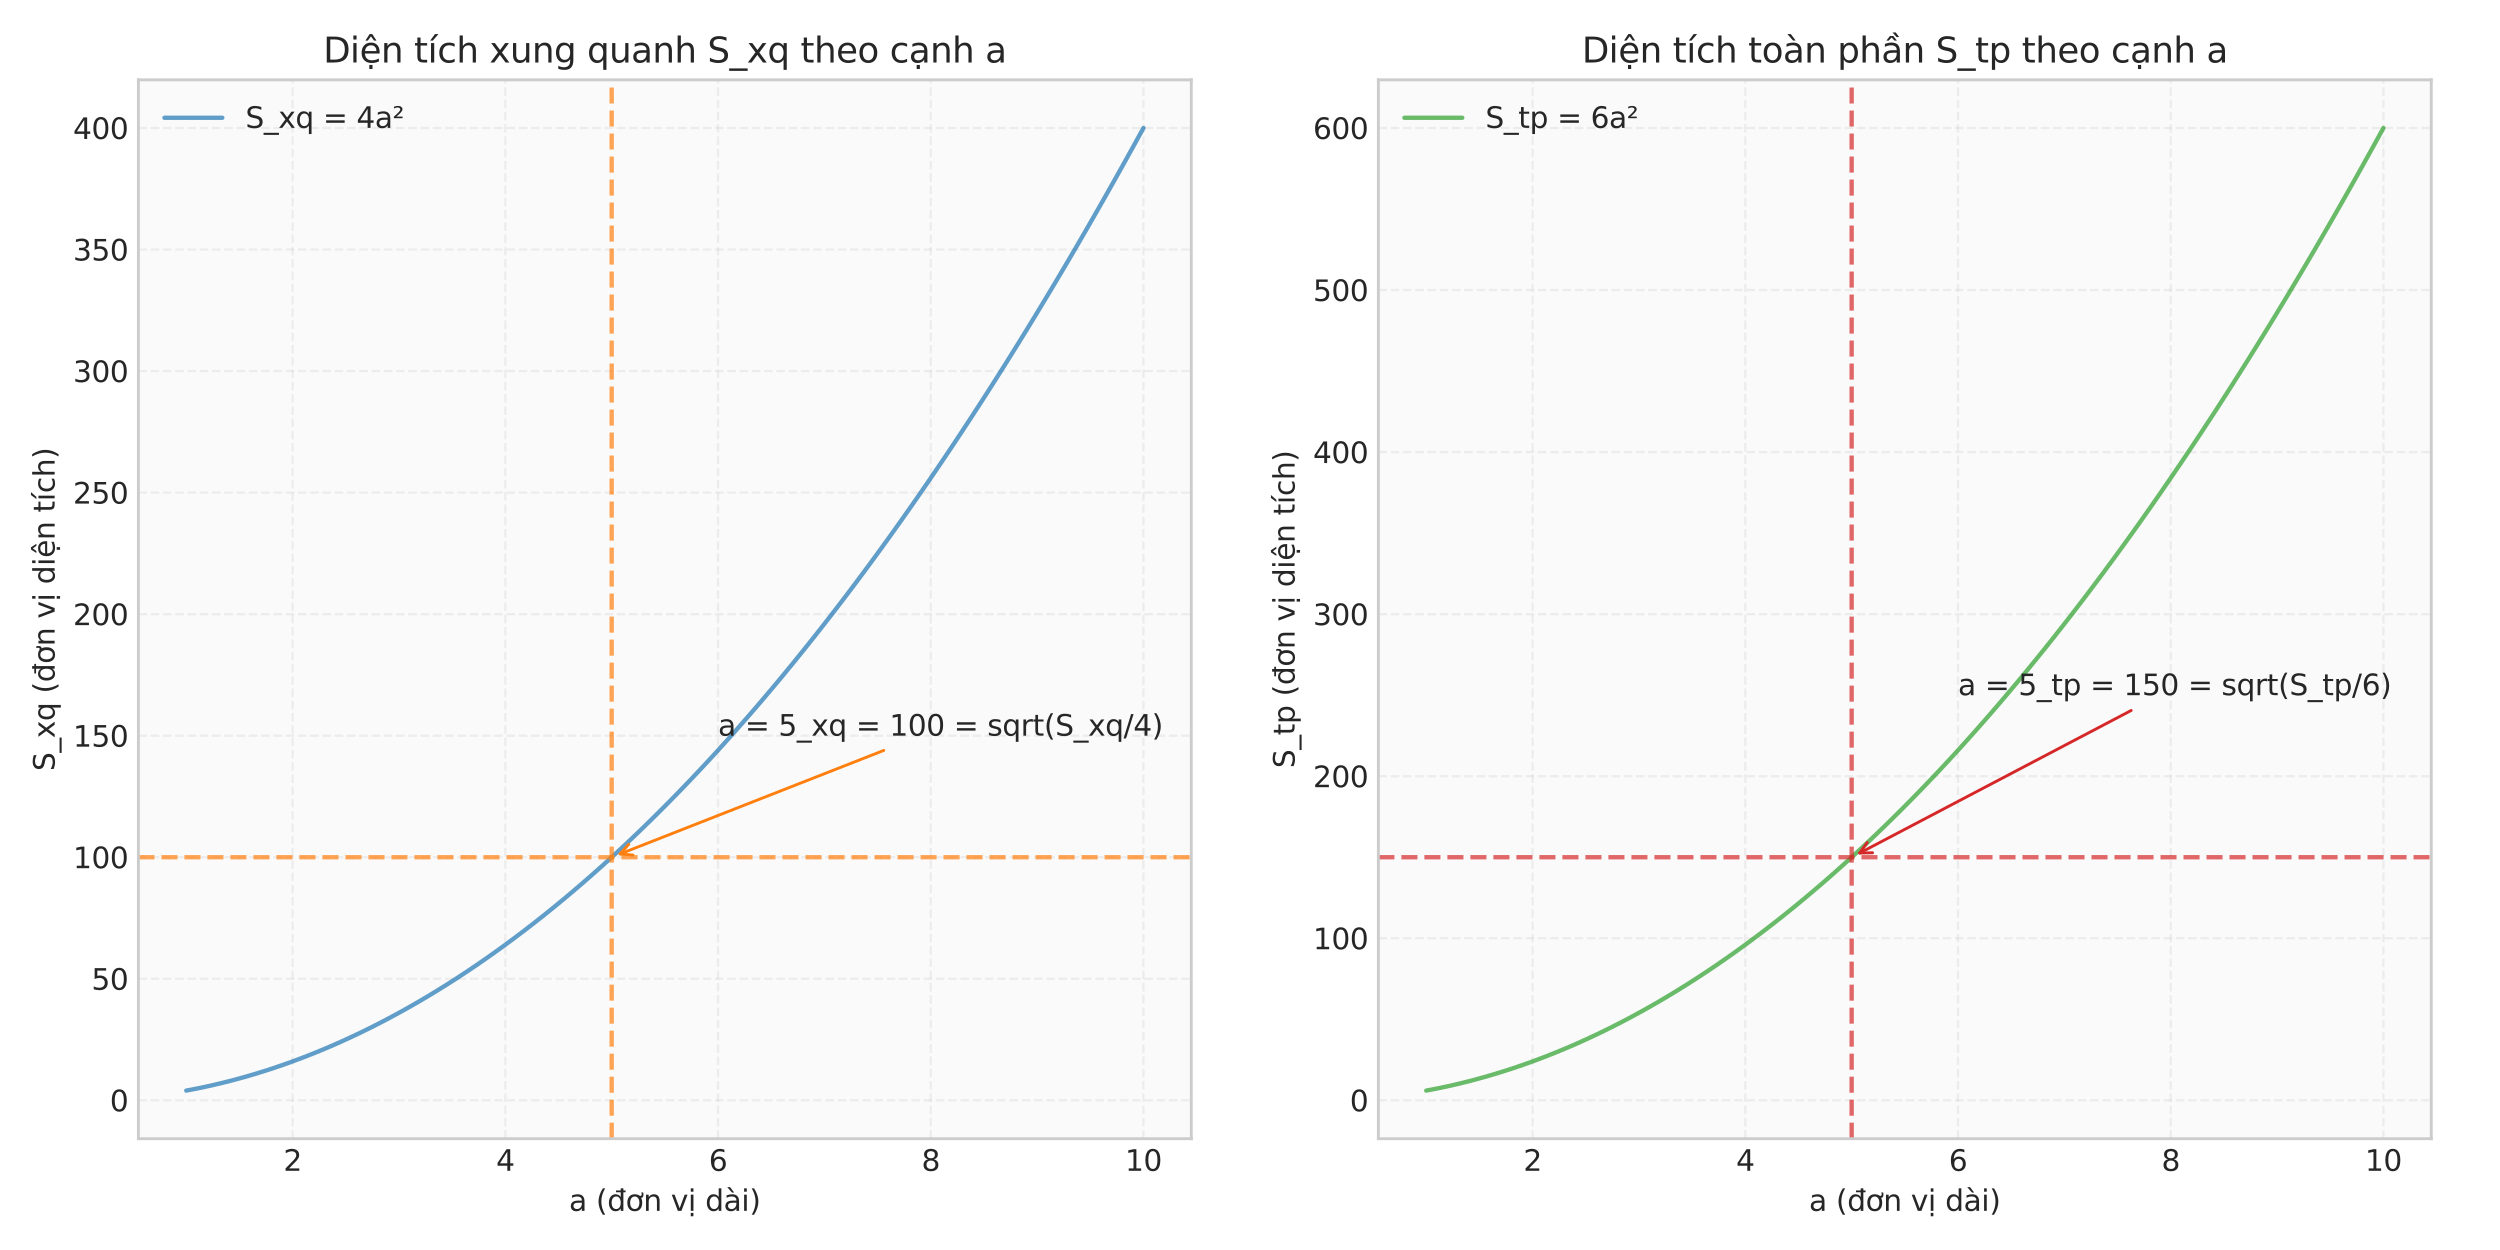 <?xml version="1.0" encoding="utf-8" standalone="no"?>
<!DOCTYPE svg PUBLIC "-//W3C//DTD SVG 1.1//EN"
  "http://www.w3.org/Graphics/SVG/1.1/DTD/svg11.dtd">
<svg xmlns:xlink="http://www.w3.org/1999/xlink" width="864pt" height="432pt" viewBox="0 0 864 432" xmlns="http://www.w3.org/2000/svg" version="1.1">
 <defs>
  <style type="text/css">*{stroke-linejoin: round; stroke-linecap: butt}</style>
 </defs>
 <g id="figure_1">
  <g id="patch_1">
   <path d="M 0 432 
L 864 432 
L 864 0 
L 0 0 
z
" style="fill: #ffffff"/>
  </g>
  <g id="axes_1">
   <g id="patch_2">
    <path d="M 47.831 393.54 
L 411.715 393.54 
L 411.715 27.6 
L 47.831 27.6 
z
" style="fill: #fafafa"/>
   </g>
   <g id="matplotlib.axis_1">
    <g id="xtick_1">
     <g id="line2d_1">
      <path d="M 101.127 393.54 
L 101.127 27.6 
" clip-path="url(#p8aea3d6558)" style="fill: none; stroke-dasharray: 2.96,1.28; stroke-dashoffset: 0; stroke: #cccccc; stroke-opacity: 0.3; stroke-width: 0.8"/>
     </g>
     <g id="line2d_2"/>
     <g id="text_1">
      <!-- 2 -->
      <g style="fill: #262626" transform="translate(97.946 404.638) scale(0.1 -0.1)">
       <defs>
        <path id="DejaVuSans-32" d="M 1228 531 
L 3431 531 
L 3431 0 
L 469 0 
L 469 531 
Q 828 903 1448 1529 
Q 2069 2156 2228 2338 
Q 2531 2678 2651 2914 
Q 2772 3150 2772 3378 
Q 2772 3750 2511 3984 
Q 2250 4219 1831 4219 
Q 1534 4219 1204 4116 
Q 875 4013 500 3803 
L 500 4441 
Q 881 4594 1212 4672 
Q 1544 4750 1819 4750 
Q 2544 4750 2975 4387 
Q 3406 4025 3406 3419 
Q 3406 3131 3298 2873 
Q 3191 2616 2906 2266 
Q 2828 2175 2409 1742 
Q 1991 1309 1228 531 
z
" transform="scale(0.016)"/>
       </defs>
       <use xlink:href="#DejaVuSans-32"/>
      </g>
     </g>
    </g>
    <g id="xtick_2">
     <g id="line2d_3">
      <path d="M 174.639 393.54 
L 174.639 27.6 
" clip-path="url(#p8aea3d6558)" style="fill: none; stroke-dasharray: 2.96,1.28; stroke-dashoffset: 0; stroke: #cccccc; stroke-opacity: 0.3; stroke-width: 0.8"/>
     </g>
     <g id="line2d_4"/>
     <g id="text_2">
      <!-- 4 -->
      <g style="fill: #262626" transform="translate(171.458 404.638) scale(0.1 -0.1)">
       <defs>
        <path id="DejaVuSans-34" d="M 2419 4116 
L 825 1625 
L 2419 1625 
L 2419 4116 
z
M 2253 4666 
L 3047 4666 
L 3047 1625 
L 3713 1625 
L 3713 1100 
L 3047 1100 
L 3047 0 
L 2419 0 
L 2419 1100 
L 313 1100 
L 313 1709 
L 2253 4666 
z
" transform="scale(0.016)"/>
       </defs>
       <use xlink:href="#DejaVuSans-34"/>
      </g>
     </g>
    </g>
    <g id="xtick_3">
     <g id="line2d_5">
      <path d="M 248.151 393.54 
L 248.151 27.6 
" clip-path="url(#p8aea3d6558)" style="fill: none; stroke-dasharray: 2.96,1.28; stroke-dashoffset: 0; stroke: #cccccc; stroke-opacity: 0.3; stroke-width: 0.8"/>
     </g>
     <g id="line2d_6"/>
     <g id="text_3">
      <!-- 6 -->
      <g style="fill: #262626" transform="translate(244.97 404.638) scale(0.1 -0.1)">
       <defs>
        <path id="DejaVuSans-36" d="M 2113 2584 
Q 1688 2584 1439 2293 
Q 1191 2003 1191 1497 
Q 1191 994 1439 701 
Q 1688 409 2113 409 
Q 2538 409 2786 701 
Q 3034 994 3034 1497 
Q 3034 2003 2786 2293 
Q 2538 2584 2113 2584 
z
M 3366 4563 
L 3366 3988 
Q 3128 4100 2886 4159 
Q 2644 4219 2406 4219 
Q 1781 4219 1451 3797 
Q 1122 3375 1075 2522 
Q 1259 2794 1537 2939 
Q 1816 3084 2150 3084 
Q 2853 3084 3261 2657 
Q 3669 2231 3669 1497 
Q 3669 778 3244 343 
Q 2819 -91 2113 -91 
Q 1303 -91 875 529 
Q 447 1150 447 2328 
Q 447 3434 972 4092 
Q 1497 4750 2381 4750 
Q 2619 4750 2861 4703 
Q 3103 4656 3366 4563 
z
" transform="scale(0.016)"/>
       </defs>
       <use xlink:href="#DejaVuSans-36"/>
      </g>
     </g>
    </g>
    <g id="xtick_4">
     <g id="line2d_7">
      <path d="M 321.663 393.54 
L 321.663 27.6 
" clip-path="url(#p8aea3d6558)" style="fill: none; stroke-dasharray: 2.96,1.28; stroke-dashoffset: 0; stroke: #cccccc; stroke-opacity: 0.3; stroke-width: 0.8"/>
     </g>
     <g id="line2d_8"/>
     <g id="text_4">
      <!-- 8 -->
      <g style="fill: #262626" transform="translate(318.482 404.638) scale(0.1 -0.1)">
       <defs>
        <path id="DejaVuSans-38" d="M 2034 2216 
Q 1584 2216 1326 1975 
Q 1069 1734 1069 1313 
Q 1069 891 1326 650 
Q 1584 409 2034 409 
Q 2484 409 2743 651 
Q 3003 894 3003 1313 
Q 3003 1734 2745 1975 
Q 2488 2216 2034 2216 
z
M 1403 2484 
Q 997 2584 770 2862 
Q 544 3141 544 3541 
Q 544 4100 942 4425 
Q 1341 4750 2034 4750 
Q 2731 4750 3128 4425 
Q 3525 4100 3525 3541 
Q 3525 3141 3298 2862 
Q 3072 2584 2669 2484 
Q 3125 2378 3379 2068 
Q 3634 1759 3634 1313 
Q 3634 634 3220 271 
Q 2806 -91 2034 -91 
Q 1263 -91 848 271 
Q 434 634 434 1313 
Q 434 1759 690 2068 
Q 947 2378 1403 2484 
z
M 1172 3481 
Q 1172 3119 1398 2916 
Q 1625 2713 2034 2713 
Q 2441 2713 2670 2916 
Q 2900 3119 2900 3481 
Q 2900 3844 2670 4047 
Q 2441 4250 2034 4250 
Q 1625 4250 1398 4047 
Q 1172 3844 1172 3481 
z
" transform="scale(0.016)"/>
       </defs>
       <use xlink:href="#DejaVuSans-38"/>
      </g>
     </g>
    </g>
    <g id="xtick_5">
     <g id="line2d_9">
      <path d="M 395.175 393.54 
L 395.175 27.6 
" clip-path="url(#p8aea3d6558)" style="fill: none; stroke-dasharray: 2.96,1.28; stroke-dashoffset: 0; stroke: #cccccc; stroke-opacity: 0.3; stroke-width: 0.8"/>
     </g>
     <g id="line2d_10"/>
     <g id="text_5">
      <!-- 10 -->
      <g style="fill: #262626" transform="translate(388.812 404.638) scale(0.1 -0.1)">
       <defs>
        <path id="DejaVuSans-31" d="M 794 531 
L 1825 531 
L 1825 4091 
L 703 3866 
L 703 4441 
L 1819 4666 
L 2450 4666 
L 2450 531 
L 3481 531 
L 3481 0 
L 794 0 
L 794 531 
z
" transform="scale(0.016)"/>
        <path id="DejaVuSans-30" d="M 2034 4250 
Q 1547 4250 1301 3770 
Q 1056 3291 1056 2328 
Q 1056 1369 1301 889 
Q 1547 409 2034 409 
Q 2525 409 2770 889 
Q 3016 1369 3016 2328 
Q 3016 3291 2770 3770 
Q 2525 4250 2034 4250 
z
M 2034 4750 
Q 2819 4750 3233 4129 
Q 3647 3509 3647 2328 
Q 3647 1150 3233 529 
Q 2819 -91 2034 -91 
Q 1250 -91 836 529 
Q 422 1150 422 2328 
Q 422 3509 836 4129 
Q 1250 4750 2034 4750 
z
" transform="scale(0.016)"/>
       </defs>
       <use xlink:href="#DejaVuSans-31"/>
       <use xlink:href="#DejaVuSans-30" transform="translate(63.623 0)"/>
      </g>
     </g>
    </g>
    <g id="text_6">
     <!-- a (đơn vị dài) -->
     <g style="fill: #262626" transform="translate(196.662 418.468) scale(0.1 -0.1)">
      <defs>
       <path id="DejaVuSans-61" d="M 2194 1759 
Q 1497 1759 1228 1600 
Q 959 1441 959 1056 
Q 959 750 1161 570 
Q 1363 391 1709 391 
Q 2188 391 2477 730 
Q 2766 1069 2766 1631 
L 2766 1759 
L 2194 1759 
z
M 3341 1997 
L 3341 0 
L 2766 0 
L 2766 531 
Q 2569 213 2275 61 
Q 1981 -91 1556 -91 
Q 1019 -91 701 211 
Q 384 513 384 1019 
Q 384 1609 779 1909 
Q 1175 2209 1959 2209 
L 2766 2209 
L 2766 2266 
Q 2766 2663 2505 2880 
Q 2244 3097 1772 3097 
Q 1472 3097 1187 3025 
Q 903 2953 641 2809 
L 641 3341 
Q 956 3463 1253 3523 
Q 1550 3584 1831 3584 
Q 2591 3584 2966 3190 
Q 3341 2797 3341 1997 
z
" transform="scale(0.016)"/>
       <path id="DejaVuSans-20" transform="scale(0.016)"/>
       <path id="DejaVuSans-28" d="M 1984 4856 
Q 1566 4138 1362 3434 
Q 1159 2731 1159 2009 
Q 1159 1288 1364 580 
Q 1569 -128 1984 -844 
L 1484 -844 
Q 1016 -109 783 600 
Q 550 1309 550 2009 
Q 550 2706 781 3412 
Q 1013 4119 1484 4856 
L 1984 4856 
z
" transform="scale(0.016)"/>
       <path id="DejaVuSans-111" d="M 2906 2969 
L 2906 4013 
L 1888 4013 
L 1888 4403 
L 2906 4403 
L 2906 4863 
L 3481 4863 
L 3481 4403 
L 3963 4403 
L 3963 4013 
L 3481 4013 
L 3481 0 
L 2906 0 
L 2906 525 
Q 2725 213 2448 61 
Q 2172 -91 1784 -91 
Q 1150 -91 751 415 
Q 353 922 353 1747 
Q 353 2572 751 3078 
Q 1150 3584 1784 3584 
Q 2172 3584 2448 3432 
Q 2725 3281 2906 2969 
z
M 947 1747 
Q 947 1113 1208 752 
Q 1469 391 1925 391 
Q 2381 391 2643 752 
Q 2906 1113 2906 1747 
Q 2906 2381 2643 2742 
Q 2381 3103 1925 3103 
Q 1469 3103 1208 2742 
Q 947 2381 947 1747 
z
" transform="scale(0.016)"/>
       <path id="DejaVuSans-1a1" d="M 2622 3136 
L 2622 3508 
Q 2813 3367 2950 3300 
Q 3088 3233 3185 3233 
Q 3328 3233 3400 3319 
Q 3472 3405 3472 3573 
Q 3472 3673 3448 3770 
Q 3425 3867 3378 3964 
L 3794 3964 
Q 3825 3845 3840 3739 
Q 3856 3633 3856 3539 
Q 3856 3158 3720 2978 
Q 3585 2798 3294 2798 
Q 3144 2798 2980 2881 
Q 2816 2964 2622 3136 
z
M 1975 3097 
Q 1513 3097 1244 2736 
Q 975 2375 975 1747 
Q 975 1119 1242 758 
Q 1510 397 1975 397 
Q 2435 397 2703 759 
Q 2972 1122 2972 1747 
Q 2972 2369 2703 2733 
Q 2435 3097 1975 3097 
z
M 1975 3584 
Q 2725 3584 3153 3096 
Q 3582 2609 3582 1747 
Q 3582 888 3153 398 
Q 2725 -91 1975 -91 
Q 1222 -91 795 398 
Q 369 888 369 1747 
Q 369 2609 795 3096 
Q 1222 3584 1975 3584 
z
" transform="scale(0.016)"/>
       <path id="DejaVuSans-6e" d="M 3513 2113 
L 3513 0 
L 2938 0 
L 2938 2094 
Q 2938 2591 2744 2837 
Q 2550 3084 2163 3084 
Q 1697 3084 1428 2787 
Q 1159 2491 1159 1978 
L 1159 0 
L 581 0 
L 581 3500 
L 1159 3500 
L 1159 2956 
Q 1366 3272 1645 3428 
Q 1925 3584 2291 3584 
Q 2894 3584 3203 3211 
Q 3513 2838 3513 2113 
z
" transform="scale(0.016)"/>
       <path id="DejaVuSans-76" d="M 191 3500 
L 800 3500 
L 1894 563 
L 2988 3500 
L 3597 3500 
L 2284 0 
L 1503 0 
L 191 3500 
z
" transform="scale(0.016)"/>
       <path id="DejaVuSans-1ecb" d="M 603 3500 
L 1178 3500 
L 1178 0 
L 603 0 
L 603 3500 
z
M 603 4863 
L 1178 4863 
L 1178 4134 
L 603 4134 
L 603 4863 
z
M 594 -441 
L 1169 -441 
L 1169 -1172 
L 594 -1172 
L 594 -441 
z
" transform="scale(0.016)"/>
       <path id="DejaVuSans-64" d="M 2906 2969 
L 2906 4863 
L 3481 4863 
L 3481 0 
L 2906 0 
L 2906 525 
Q 2725 213 2448 61 
Q 2172 -91 1784 -91 
Q 1150 -91 751 415 
Q 353 922 353 1747 
Q 353 2572 751 3078 
Q 1150 3584 1784 3584 
Q 2172 3584 2448 3432 
Q 2725 3281 2906 2969 
z
M 947 1747 
Q 947 1113 1208 752 
Q 1469 391 1925 391 
Q 2381 391 2643 752 
Q 2906 1113 2906 1747 
Q 2906 2381 2643 2742 
Q 2381 3103 1925 3103 
Q 1469 3103 1208 2742 
Q 947 2381 947 1747 
z
" transform="scale(0.016)"/>
       <path id="DejaVuSans-e0" d="M 2194 1759 
Q 1497 1759 1228 1600 
Q 959 1441 959 1056 
Q 959 750 1161 570 
Q 1363 391 1709 391 
Q 2188 391 2477 730 
Q 2766 1069 2766 1631 
L 2766 1759 
L 2194 1759 
z
M 3341 1997 
L 3341 0 
L 2766 0 
L 2766 531 
Q 2569 213 2275 61 
Q 1981 -91 1556 -91 
Q 1019 -91 701 211 
Q 384 513 384 1019 
Q 384 1609 779 1909 
Q 1175 2209 1959 2209 
L 2766 2209 
L 2766 2266 
Q 2766 2663 2505 2880 
Q 2244 3097 1772 3097 
Q 1472 3097 1187 3025 
Q 903 2953 641 2809 
L 641 3341 
Q 956 3463 1253 3523 
Q 1550 3584 1831 3584 
Q 2591 3584 2966 3190 
Q 3341 2797 3341 1997 
z
M 1403 5119 
L 2284 3950 
L 1806 3950 
L 787 5119 
L 1403 5119 
z
" transform="scale(0.016)"/>
       <path id="DejaVuSans-69" d="M 603 3500 
L 1178 3500 
L 1178 0 
L 603 0 
L 603 3500 
z
M 603 4863 
L 1178 4863 
L 1178 4134 
L 603 4134 
L 603 4863 
z
" transform="scale(0.016)"/>
       <path id="DejaVuSans-29" d="M 513 4856 
L 1013 4856 
Q 1481 4119 1714 3412 
Q 1947 2706 1947 2009 
Q 1947 1309 1714 600 
Q 1481 -109 1013 -844 
L 513 -844 
Q 928 -128 1133 580 
Q 1338 1288 1338 2009 
Q 1338 2731 1133 3434 
Q 928 4138 513 4856 
z
" transform="scale(0.016)"/>
      </defs>
      <use xlink:href="#DejaVuSans-61"/>
      <use xlink:href="#DejaVuSans-20" transform="translate(61.279 0)"/>
      <use xlink:href="#DejaVuSans-28" transform="translate(93.066 0)"/>
      <use xlink:href="#DejaVuSans-111" transform="translate(132.08 0)"/>
      <use xlink:href="#DejaVuSans-1a1" transform="translate(195.557 0)"/>
      <use xlink:href="#DejaVuSans-6e" transform="translate(256.738 0)"/>
      <use xlink:href="#DejaVuSans-20" transform="translate(320.117 0)"/>
      <use xlink:href="#DejaVuSans-76" transform="translate(351.904 0)"/>
      <use xlink:href="#DejaVuSans-1ecb" transform="translate(411.084 0)"/>
      <use xlink:href="#DejaVuSans-20" transform="translate(438.867 0)"/>
      <use xlink:href="#DejaVuSans-64" transform="translate(470.654 0)"/>
      <use xlink:href="#DejaVuSans-e0" transform="translate(534.131 0)"/>
      <use xlink:href="#DejaVuSans-69" transform="translate(595.41 0)"/>
      <use xlink:href="#DejaVuSans-29" transform="translate(623.193 0)"/>
     </g>
    </g>
   </g>
   <g id="matplotlib.axis_2">
    <g id="ytick_1">
     <g id="line2d_11">
      <path d="M 47.831 380.267 
L 411.715 380.267 
" clip-path="url(#p8aea3d6558)" style="fill: none; stroke-dasharray: 2.96,1.28; stroke-dashoffset: 0; stroke: #cccccc; stroke-opacity: 0.3; stroke-width: 0.8"/>
     </g>
     <g id="line2d_12"/>
     <g id="text_7">
      <!-- 0 -->
      <g style="fill: #262626" transform="translate(37.969 384.066) scale(0.1 -0.1)">
       <use xlink:href="#DejaVuSans-30"/>
      </g>
     </g>
    </g>
    <g id="ytick_2">
     <g id="line2d_13">
      <path d="M 47.831 338.263 
L 411.715 338.263 
" clip-path="url(#p8aea3d6558)" style="fill: none; stroke-dasharray: 2.96,1.28; stroke-dashoffset: 0; stroke: #cccccc; stroke-opacity: 0.3; stroke-width: 0.8"/>
     </g>
     <g id="line2d_14"/>
     <g id="text_8">
      <!-- 50 -->
      <g style="fill: #262626" transform="translate(31.606 342.062) scale(0.1 -0.1)">
       <defs>
        <path id="DejaVuSans-35" d="M 691 4666 
L 3169 4666 
L 3169 4134 
L 1269 4134 
L 1269 2991 
Q 1406 3038 1543 3061 
Q 1681 3084 1819 3084 
Q 2600 3084 3056 2656 
Q 3513 2228 3513 1497 
Q 3513 744 3044 326 
Q 2575 -91 1722 -91 
Q 1428 -91 1123 -41 
Q 819 9 494 109 
L 494 744 
Q 775 591 1075 516 
Q 1375 441 1709 441 
Q 2250 441 2565 725 
Q 2881 1009 2881 1497 
Q 2881 1984 2565 2268 
Q 2250 2553 1709 2553 
Q 1456 2553 1204 2497 
Q 953 2441 691 2322 
L 691 4666 
z
" transform="scale(0.016)"/>
       </defs>
       <use xlink:href="#DejaVuSans-35"/>
       <use xlink:href="#DejaVuSans-30" transform="translate(63.623 0)"/>
      </g>
     </g>
    </g>
    <g id="ytick_3">
     <g id="line2d_15">
      <path d="M 47.831 296.258 
L 411.715 296.258 
" clip-path="url(#p8aea3d6558)" style="fill: none; stroke-dasharray: 2.96,1.28; stroke-dashoffset: 0; stroke: #cccccc; stroke-opacity: 0.3; stroke-width: 0.8"/>
     </g>
     <g id="line2d_16"/>
     <g id="text_9">
      <!-- 100 -->
      <g style="fill: #262626" transform="translate(25.244 300.058) scale(0.1 -0.1)">
       <use xlink:href="#DejaVuSans-31"/>
       <use xlink:href="#DejaVuSans-30" transform="translate(63.623 0)"/>
       <use xlink:href="#DejaVuSans-30" transform="translate(127.246 0)"/>
      </g>
     </g>
    </g>
    <g id="ytick_4">
     <g id="line2d_17">
      <path d="M 47.831 254.254 
L 411.715 254.254 
" clip-path="url(#p8aea3d6558)" style="fill: none; stroke-dasharray: 2.96,1.28; stroke-dashoffset: 0; stroke: #cccccc; stroke-opacity: 0.3; stroke-width: 0.8"/>
     </g>
     <g id="line2d_18"/>
     <g id="text_10">
      <!-- 150 -->
      <g style="fill: #262626" transform="translate(25.244 258.054) scale(0.1 -0.1)">
       <use xlink:href="#DejaVuSans-31"/>
       <use xlink:href="#DejaVuSans-35" transform="translate(63.623 0)"/>
       <use xlink:href="#DejaVuSans-30" transform="translate(127.246 0)"/>
      </g>
     </g>
    </g>
    <g id="ytick_5">
     <g id="line2d_19">
      <path d="M 47.831 212.25 
L 411.715 212.25 
" clip-path="url(#p8aea3d6558)" style="fill: none; stroke-dasharray: 2.96,1.28; stroke-dashoffset: 0; stroke: #cccccc; stroke-opacity: 0.3; stroke-width: 0.8"/>
     </g>
     <g id="line2d_20"/>
     <g id="text_11">
      <!-- 200 -->
      <g style="fill: #262626" transform="translate(25.244 216.049) scale(0.1 -0.1)">
       <use xlink:href="#DejaVuSans-32"/>
       <use xlink:href="#DejaVuSans-30" transform="translate(63.623 0)"/>
       <use xlink:href="#DejaVuSans-30" transform="translate(127.246 0)"/>
      </g>
     </g>
    </g>
    <g id="ytick_6">
     <g id="line2d_21">
      <path d="M 47.831 170.246 
L 411.715 170.246 
" clip-path="url(#p8aea3d6558)" style="fill: none; stroke-dasharray: 2.96,1.28; stroke-dashoffset: 0; stroke: #cccccc; stroke-opacity: 0.3; stroke-width: 0.8"/>
     </g>
     <g id="line2d_22"/>
     <g id="text_12">
      <!-- 250 -->
      <g style="fill: #262626" transform="translate(25.244 174.045) scale(0.1 -0.1)">
       <use xlink:href="#DejaVuSans-32"/>
       <use xlink:href="#DejaVuSans-35" transform="translate(63.623 0)"/>
       <use xlink:href="#DejaVuSans-30" transform="translate(127.246 0)"/>
      </g>
     </g>
    </g>
    <g id="ytick_7">
     <g id="line2d_23">
      <path d="M 47.831 128.242 
L 411.715 128.242 
" clip-path="url(#p8aea3d6558)" style="fill: none; stroke-dasharray: 2.96,1.28; stroke-dashoffset: 0; stroke: #cccccc; stroke-opacity: 0.3; stroke-width: 0.8"/>
     </g>
     <g id="line2d_24"/>
     <g id="text_13">
      <!-- 300 -->
      <g style="fill: #262626" transform="translate(25.244 132.041) scale(0.1 -0.1)">
       <defs>
        <path id="DejaVuSans-33" d="M 2597 2516 
Q 3050 2419 3304 2112 
Q 3559 1806 3559 1356 
Q 3559 666 3084 287 
Q 2609 -91 1734 -91 
Q 1441 -91 1130 -33 
Q 819 25 488 141 
L 488 750 
Q 750 597 1062 519 
Q 1375 441 1716 441 
Q 2309 441 2620 675 
Q 2931 909 2931 1356 
Q 2931 1769 2642 2001 
Q 2353 2234 1838 2234 
L 1294 2234 
L 1294 2753 
L 1863 2753 
Q 2328 2753 2575 2939 
Q 2822 3125 2822 3475 
Q 2822 3834 2567 4026 
Q 2313 4219 1838 4219 
Q 1578 4219 1281 4162 
Q 984 4106 628 3988 
L 628 4550 
Q 988 4650 1302 4700 
Q 1616 4750 1894 4750 
Q 2613 4750 3031 4423 
Q 3450 4097 3450 3541 
Q 3450 3153 3228 2886 
Q 3006 2619 2597 2516 
z
" transform="scale(0.016)"/>
       </defs>
       <use xlink:href="#DejaVuSans-33"/>
       <use xlink:href="#DejaVuSans-30" transform="translate(63.623 0)"/>
       <use xlink:href="#DejaVuSans-30" transform="translate(127.246 0)"/>
      </g>
     </g>
    </g>
    <g id="ytick_8">
     <g id="line2d_25">
      <path d="M 47.831 86.238 
L 411.715 86.238 
" clip-path="url(#p8aea3d6558)" style="fill: none; stroke-dasharray: 2.96,1.28; stroke-dashoffset: 0; stroke: #cccccc; stroke-opacity: 0.3; stroke-width: 0.8"/>
     </g>
     <g id="line2d_26"/>
     <g id="text_14">
      <!-- 350 -->
      <g style="fill: #262626" transform="translate(25.244 90.037) scale(0.1 -0.1)">
       <use xlink:href="#DejaVuSans-33"/>
       <use xlink:href="#DejaVuSans-35" transform="translate(63.623 0)"/>
       <use xlink:href="#DejaVuSans-30" transform="translate(127.246 0)"/>
      </g>
     </g>
    </g>
    <g id="ytick_9">
     <g id="line2d_27">
      <path d="M 47.831 44.234 
L 411.715 44.234 
" clip-path="url(#p8aea3d6558)" style="fill: none; stroke-dasharray: 2.96,1.28; stroke-dashoffset: 0; stroke: #cccccc; stroke-opacity: 0.3; stroke-width: 0.8"/>
     </g>
     <g id="line2d_28"/>
     <g id="text_15">
      <!-- 400 -->
      <g style="fill: #262626" transform="translate(25.244 48.033) scale(0.1 -0.1)">
       <use xlink:href="#DejaVuSans-34"/>
       <use xlink:href="#DejaVuSans-30" transform="translate(63.623 0)"/>
       <use xlink:href="#DejaVuSans-30" transform="translate(127.246 0)"/>
      </g>
     </g>
    </g>
    <g id="text_16">
     <!-- S_xq (đơn vị diện tích) -->
     <g style="fill: #262626" transform="translate(18.886 266.462) rotate(-90) scale(0.1 -0.1)">
      <defs>
       <path id="DejaVuSans-53" d="M 3425 4513 
L 3425 3897 
Q 3066 4069 2747 4153 
Q 2428 4238 2131 4238 
Q 1616 4238 1336 4038 
Q 1056 3838 1056 3469 
Q 1056 3159 1242 3001 
Q 1428 2844 1947 2747 
L 2328 2669 
Q 3034 2534 3370 2195 
Q 3706 1856 3706 1288 
Q 3706 609 3251 259 
Q 2797 -91 1919 -91 
Q 1588 -91 1214 -16 
Q 841 59 441 206 
L 441 856 
Q 825 641 1194 531 
Q 1563 422 1919 422 
Q 2459 422 2753 634 
Q 3047 847 3047 1241 
Q 3047 1584 2836 1778 
Q 2625 1972 2144 2069 
L 1759 2144 
Q 1053 2284 737 2584 
Q 422 2884 422 3419 
Q 422 4038 858 4394 
Q 1294 4750 2059 4750 
Q 2388 4750 2728 4690 
Q 3069 4631 3425 4513 
z
" transform="scale(0.016)"/>
       <path id="DejaVuSans-5f" d="M 3263 -1063 
L 3263 -1509 
L -63 -1509 
L -63 -1063 
L 3263 -1063 
z
" transform="scale(0.016)"/>
       <path id="DejaVuSans-78" d="M 3513 3500 
L 2247 1797 
L 3578 0 
L 2900 0 
L 1881 1375 
L 863 0 
L 184 0 
L 1544 1831 
L 300 3500 
L 978 3500 
L 1906 2253 
L 2834 3500 
L 3513 3500 
z
" transform="scale(0.016)"/>
       <path id="DejaVuSans-71" d="M 947 1747 
Q 947 1113 1208 752 
Q 1469 391 1925 391 
Q 2381 391 2643 752 
Q 2906 1113 2906 1747 
Q 2906 2381 2643 2742 
Q 2381 3103 1925 3103 
Q 1469 3103 1208 2742 
Q 947 2381 947 1747 
z
M 2906 525 
Q 2725 213 2448 61 
Q 2172 -91 1784 -91 
Q 1150 -91 751 415 
Q 353 922 353 1747 
Q 353 2572 751 3078 
Q 1150 3584 1784 3584 
Q 2172 3584 2448 3432 
Q 2725 3281 2906 2969 
L 2906 3500 
L 3481 3500 
L 3481 -1331 
L 2906 -1331 
L 2906 525 
z
" transform="scale(0.016)"/>
       <path id="DejaVuSans-1ec7" d="M 1738 -441 
L 2313 -441 
L 2313 -1172 
L 1738 -1172 
L 1738 -441 
z
M 3597 1894 
L 3597 1613 
L 953 1613 
Q 991 1019 1311 708 
Q 1631 397 2203 397 
Q 2534 397 2845 478 
Q 3156 559 3463 722 
L 3463 178 
Q 3153 47 2828 -22 
Q 2503 -91 2169 -91 
Q 1331 -91 842 396 
Q 353 884 353 1716 
Q 353 2575 817 3079 
Q 1281 3584 2069 3584 
Q 2775 3584 3186 3129 
Q 3597 2675 3597 1894 
z
M 3022 2063 
Q 3016 2534 2758 2815 
Q 2500 3097 2075 3097 
Q 1594 3097 1305 2825 
Q 1016 2553 972 2059 
L 3022 2063 
z
M 1738 -441 
L 2313 -441 
L 2313 -1172 
L 1738 -1172 
L 1738 -441 
z
M 1801 5119 
L 2263 5119 
L 3029 3944 
L 2595 3944 
L 2032 4709 
L 1470 3944 
L 1035 3944 
L 1801 5119 
z
" transform="scale(0.016)"/>
       <path id="DejaVuSans-74" d="M 1172 4494 
L 1172 3500 
L 2356 3500 
L 2356 3053 
L 1172 3053 
L 1172 1153 
Q 1172 725 1289 603 
Q 1406 481 1766 481 
L 2356 481 
L 2356 0 
L 1766 0 
Q 1100 0 847 248 
Q 594 497 594 1153 
L 594 3053 
L 172 3053 
L 172 3500 
L 594 3500 
L 594 4494 
L 1172 4494 
z
" transform="scale(0.016)"/>
       <path id="DejaVuSans-ed" d="M 1322 5119 
L 1944 5119 
L 926 3944 
L 447 3944 
L 1322 5119 
z
M 603 3500 
L 1178 3500 
L 1178 0 
L 603 0 
L 603 3500 
z
M 891 3584 
L 891 3584 
z
" transform="scale(0.016)"/>
       <path id="DejaVuSans-63" d="M 3122 3366 
L 3122 2828 
Q 2878 2963 2633 3030 
Q 2388 3097 2138 3097 
Q 1578 3097 1268 2742 
Q 959 2388 959 1747 
Q 959 1106 1268 751 
Q 1578 397 2138 397 
Q 2388 397 2633 464 
Q 2878 531 3122 666 
L 3122 134 
Q 2881 22 2623 -34 
Q 2366 -91 2075 -91 
Q 1284 -91 818 406 
Q 353 903 353 1747 
Q 353 2603 823 3093 
Q 1294 3584 2113 3584 
Q 2378 3584 2631 3529 
Q 2884 3475 3122 3366 
z
" transform="scale(0.016)"/>
       <path id="DejaVuSans-68" d="M 3513 2113 
L 3513 0 
L 2938 0 
L 2938 2094 
Q 2938 2591 2744 2837 
Q 2550 3084 2163 3084 
Q 1697 3084 1428 2787 
Q 1159 2491 1159 1978 
L 1159 0 
L 581 0 
L 581 4863 
L 1159 4863 
L 1159 2956 
Q 1366 3272 1645 3428 
Q 1925 3584 2291 3584 
Q 2894 3584 3203 3211 
Q 3513 2838 3513 2113 
z
" transform="scale(0.016)"/>
      </defs>
      <use xlink:href="#DejaVuSans-53"/>
      <use xlink:href="#DejaVuSans-5f" transform="translate(63.477 0)"/>
      <use xlink:href="#DejaVuSans-78" transform="translate(113.477 0)"/>
      <use xlink:href="#DejaVuSans-71" transform="translate(172.656 0)"/>
      <use xlink:href="#DejaVuSans-20" transform="translate(236.133 0)"/>
      <use xlink:href="#DejaVuSans-28" transform="translate(267.92 0)"/>
      <use xlink:href="#DejaVuSans-111" transform="translate(306.934 0)"/>
      <use xlink:href="#DejaVuSans-1a1" transform="translate(370.41 0)"/>
      <use xlink:href="#DejaVuSans-6e" transform="translate(431.592 0)"/>
      <use xlink:href="#DejaVuSans-20" transform="translate(494.971 0)"/>
      <use xlink:href="#DejaVuSans-76" transform="translate(526.758 0)"/>
      <use xlink:href="#DejaVuSans-1ecb" transform="translate(585.938 0)"/>
      <use xlink:href="#DejaVuSans-20" transform="translate(613.721 0)"/>
      <use xlink:href="#DejaVuSans-64" transform="translate(645.508 0)"/>
      <use xlink:href="#DejaVuSans-69" transform="translate(708.984 0)"/>
      <use xlink:href="#DejaVuSans-1ec7" transform="translate(736.768 0)"/>
      <use xlink:href="#DejaVuSans-6e" transform="translate(798.291 0)"/>
      <use xlink:href="#DejaVuSans-20" transform="translate(861.67 0)"/>
      <use xlink:href="#DejaVuSans-74" transform="translate(893.457 0)"/>
      <use xlink:href="#DejaVuSans-ed" transform="translate(932.666 0)"/>
      <use xlink:href="#DejaVuSans-63" transform="translate(960.449 0)"/>
      <use xlink:href="#DejaVuSans-68" transform="translate(1015.43 0)"/>
      <use xlink:href="#DejaVuSans-29" transform="translate(1078.809 0)"/>
     </g>
    </g>
   </g>
   <g id="line2d_29">
    <path d="M 64.371 376.906 
L 67.713 376.268 
L 71.054 375.573 
L 74.396 374.824 
L 77.737 374.018 
L 81.079 373.157 
L 84.42 372.241 
L 87.762 371.269 
L 91.103 370.241 
L 94.444 369.158 
L 97.786 368.02 
L 101.127 366.825 
L 104.469 365.576 
L 107.81 364.27 
L 111.152 362.91 
L 114.493 361.493 
L 117.835 360.021 
L 121.176 358.494 
L 124.517 356.911 
L 127.859 355.272 
L 131.2 353.578 
L 134.542 351.829 
L 137.883 350.024 
L 141.225 348.163 
L 144.566 346.247 
L 147.908 344.275 
L 151.249 342.248 
L 154.591 340.165 
L 157.932 338.027 
L 161.273 335.833 
L 164.615 333.583 
L 167.956 331.278 
L 171.298 328.918 
L 174.639 326.501 
L 177.981 324.03 
L 181.322 321.503 
L 184.664 318.92 
L 188.005 316.282 
L 191.346 313.588 
L 194.688 310.838 
L 198.029 308.033 
L 201.371 305.173 
L 204.712 302.257 
L 208.054 299.286 
L 211.395 296.258 
L 214.737 293.176 
L 218.078 290.038 
L 221.419 286.844 
L 224.761 283.595 
L 228.102 280.29 
L 231.444 276.93 
L 234.785 273.514 
L 238.127 270.042 
L 241.468 266.515 
L 244.81 262.933 
L 248.151 259.295 
L 251.492 255.601 
L 254.834 251.852 
L 258.175 248.047 
L 261.517 244.187 
L 264.858 240.271 
L 268.2 236.3 
L 271.541 232.273 
L 274.883 228.191 
L 278.224 224.053 
L 281.566 219.86 
L 284.907 215.61 
L 288.248 211.306 
L 291.59 206.946 
L 294.931 202.53 
L 298.273 198.059 
L 301.614 193.532 
L 304.956 188.95 
L 308.297 184.312 
L 311.639 179.619 
L 314.98 174.87 
L 318.321 170.066 
L 321.663 165.206 
L 325.004 160.29 
L 328.346 155.319 
L 331.687 150.292 
L 335.029 145.21 
L 338.37 140.072 
L 341.712 134.879 
L 345.053 129.63 
L 348.394 124.326 
L 351.736 118.966 
L 355.077 113.551 
L 358.419 108.08 
L 361.76 102.553 
L 365.102 96.971 
L 368.443 91.334 
L 371.785 85.641 
L 375.126 79.892 
L 378.468 74.088 
L 381.809 68.228 
L 385.15 62.313 
L 388.492 56.342 
L 391.833 50.316 
L 395.175 44.234 
" clip-path="url(#p8aea3d6558)" style="fill: none; stroke: #1f77b4; stroke-opacity: 0.7; stroke-width: 1.5; stroke-linecap: round"/>
   </g>
   <g id="line2d_30">
    <path d="M 211.395 393.54 
L 211.395 27.6 
" clip-path="url(#p8aea3d6558)" style="fill: none; stroke-dasharray: 5.55,2.4; stroke-dashoffset: 0; stroke: #ff7f0e; stroke-opacity: 0.7; stroke-width: 1.5"/>
   </g>
   <g id="line2d_31">
    <path d="M 47.831 296.258 
L 411.715 296.258 
" clip-path="url(#p8aea3d6558)" style="fill: none; stroke-dasharray: 5.55,2.4; stroke-dashoffset: 0; stroke: #ff7f0e; stroke-opacity: 0.7; stroke-width: 1.5"/>
   </g>
   <g id="patch_3">
    <path d="M 47.831 393.54 
L 47.831 27.6 
" style="fill: none; stroke: #cccccc; stroke-linejoin: miter; stroke-linecap: square"/>
   </g>
   <g id="patch_4">
    <path d="M 411.715 393.54 
L 411.715 27.6 
" style="fill: none; stroke: #cccccc; stroke-linejoin: miter; stroke-linecap: square"/>
   </g>
   <g id="patch_5">
    <path d="M 47.831 393.54 
L 411.715 393.54 
" style="fill: none; stroke: #cccccc; stroke-linejoin: miter; stroke-linecap: square"/>
   </g>
   <g id="patch_6">
    <path d="M 47.831 27.6 
L 411.715 27.6 
" style="fill: none; stroke: #cccccc; stroke-linejoin: miter; stroke-linecap: square"/>
   </g>
   <g id="patch_7">
    <path d="M 305.421 259.344 
Q 259.339 277.436 214.298 295.119 
" style="fill: none; stroke: #ff7f0e; stroke-linecap: round"/>
    <path d="M 218.752 295.519 
L 214.298 295.119 
L 217.291 291.795 
" style="fill: none; stroke: #ff7f0e; stroke-linecap: round"/>
   </g>
   <g id="text_17">
    <!-- a = 5_xq = 100 = sqrt(S_xq/4) -->
    <g style="fill: #262626" transform="translate(248.151 254.254) scale(0.1 -0.1)">
     <defs>
      <path id="DejaVuSans-3d" d="M 678 2906 
L 4684 2906 
L 4684 2381 
L 678 2381 
L 678 2906 
z
M 678 1631 
L 4684 1631 
L 4684 1100 
L 678 1100 
L 678 1631 
z
" transform="scale(0.016)"/>
      <path id="DejaVuSans-73" d="M 2834 3397 
L 2834 2853 
Q 2591 2978 2328 3040 
Q 2066 3103 1784 3103 
Q 1356 3103 1142 2972 
Q 928 2841 928 2578 
Q 928 2378 1081 2264 
Q 1234 2150 1697 2047 
L 1894 2003 
Q 2506 1872 2764 1633 
Q 3022 1394 3022 966 
Q 3022 478 2636 193 
Q 2250 -91 1575 -91 
Q 1294 -91 989 -36 
Q 684 19 347 128 
L 347 722 
Q 666 556 975 473 
Q 1284 391 1588 391 
Q 1994 391 2212 530 
Q 2431 669 2431 922 
Q 2431 1156 2273 1281 
Q 2116 1406 1581 1522 
L 1381 1569 
Q 847 1681 609 1914 
Q 372 2147 372 2553 
Q 372 3047 722 3315 
Q 1072 3584 1716 3584 
Q 2034 3584 2315 3537 
Q 2597 3491 2834 3397 
z
" transform="scale(0.016)"/>
      <path id="DejaVuSans-72" d="M 2631 2963 
Q 2534 3019 2420 3045 
Q 2306 3072 2169 3072 
Q 1681 3072 1420 2755 
Q 1159 2438 1159 1844 
L 1159 0 
L 581 0 
L 581 3500 
L 1159 3500 
L 1159 2956 
Q 1341 3275 1631 3429 
Q 1922 3584 2338 3584 
Q 2397 3584 2469 3576 
Q 2541 3569 2628 3553 
L 2631 2963 
z
" transform="scale(0.016)"/>
      <path id="DejaVuSans-2f" d="M 1625 4666 
L 2156 4666 
L 531 -594 
L 0 -594 
L 1625 4666 
z
" transform="scale(0.016)"/>
     </defs>
     <use xlink:href="#DejaVuSans-61"/>
     <use xlink:href="#DejaVuSans-20" transform="translate(61.279 0)"/>
     <use xlink:href="#DejaVuSans-3d" transform="translate(93.066 0)"/>
     <use xlink:href="#DejaVuSans-20" transform="translate(176.855 0)"/>
     <use xlink:href="#DejaVuSans-35" transform="translate(208.643 0)"/>
     <use xlink:href="#DejaVuSans-5f" transform="translate(272.266 0)"/>
     <use xlink:href="#DejaVuSans-78" transform="translate(322.266 0)"/>
     <use xlink:href="#DejaVuSans-71" transform="translate(381.445 0)"/>
     <use xlink:href="#DejaVuSans-20" transform="translate(444.922 0)"/>
     <use xlink:href="#DejaVuSans-3d" transform="translate(476.709 0)"/>
     <use xlink:href="#DejaVuSans-20" transform="translate(560.498 0)"/>
     <use xlink:href="#DejaVuSans-31" transform="translate(592.285 0)"/>
     <use xlink:href="#DejaVuSans-30" transform="translate(655.908 0)"/>
     <use xlink:href="#DejaVuSans-30" transform="translate(719.531 0)"/>
     <use xlink:href="#DejaVuSans-20" transform="translate(783.154 0)"/>
     <use xlink:href="#DejaVuSans-3d" transform="translate(814.941 0)"/>
     <use xlink:href="#DejaVuSans-20" transform="translate(898.73 0)"/>
     <use xlink:href="#DejaVuSans-73" transform="translate(930.518 0)"/>
     <use xlink:href="#DejaVuSans-71" transform="translate(982.617 0)"/>
     <use xlink:href="#DejaVuSans-72" transform="translate(1046.094 0)"/>
     <use xlink:href="#DejaVuSans-74" transform="translate(1087.207 0)"/>
     <use xlink:href="#DejaVuSans-28" transform="translate(1126.416 0)"/>
     <use xlink:href="#DejaVuSans-53" transform="translate(1165.43 0)"/>
     <use xlink:href="#DejaVuSans-5f" transform="translate(1228.906 0)"/>
     <use xlink:href="#DejaVuSans-78" transform="translate(1278.906 0)"/>
     <use xlink:href="#DejaVuSans-71" transform="translate(1338.086 0)"/>
     <use xlink:href="#DejaVuSans-2f" transform="translate(1401.562 0)"/>
     <use xlink:href="#DejaVuSans-34" transform="translate(1435.254 0)"/>
     <use xlink:href="#DejaVuSans-29" transform="translate(1498.877 0)"/>
    </g>
   </g>
   <g id="text_18">
    <!-- Diện tích xung quanh S_xq theo cạnh a -->
    <g style="fill: #262626" transform="translate(111.719 21.6) scale(0.12 -0.12)">
     <defs>
      <path id="DejaVuSans-44" d="M 1259 4147 
L 1259 519 
L 2022 519 
Q 2988 519 3436 956 
Q 3884 1394 3884 2338 
Q 3884 3275 3436 3711 
Q 2988 4147 2022 4147 
L 1259 4147 
z
M 628 4666 
L 1925 4666 
Q 3281 4666 3915 4102 
Q 4550 3538 4550 2338 
Q 4550 1131 3912 565 
Q 3275 0 1925 0 
L 628 0 
L 628 4666 
z
" transform="scale(0.016)"/>
      <path id="DejaVuSans-75" d="M 544 1381 
L 544 3500 
L 1119 3500 
L 1119 1403 
Q 1119 906 1312 657 
Q 1506 409 1894 409 
Q 2359 409 2629 706 
Q 2900 1003 2900 1516 
L 2900 3500 
L 3475 3500 
L 3475 0 
L 2900 0 
L 2900 538 
Q 2691 219 2414 64 
Q 2138 -91 1772 -91 
Q 1169 -91 856 284 
Q 544 659 544 1381 
z
M 1991 3584 
L 1991 3584 
z
" transform="scale(0.016)"/>
      <path id="DejaVuSans-67" d="M 2906 1791 
Q 2906 2416 2648 2759 
Q 2391 3103 1925 3103 
Q 1463 3103 1205 2759 
Q 947 2416 947 1791 
Q 947 1169 1205 825 
Q 1463 481 1925 481 
Q 2391 481 2648 825 
Q 2906 1169 2906 1791 
z
M 3481 434 
Q 3481 -459 3084 -895 
Q 2688 -1331 1869 -1331 
Q 1566 -1331 1297 -1286 
Q 1028 -1241 775 -1147 
L 775 -588 
Q 1028 -725 1275 -790 
Q 1522 -856 1778 -856 
Q 2344 -856 2625 -561 
Q 2906 -266 2906 331 
L 2906 616 
Q 2728 306 2450 153 
Q 2172 0 1784 0 
Q 1141 0 747 490 
Q 353 981 353 1791 
Q 353 2603 747 3093 
Q 1141 3584 1784 3584 
Q 2172 3584 2450 3431 
Q 2728 3278 2906 2969 
L 2906 3500 
L 3481 3500 
L 3481 434 
z
" transform="scale(0.016)"/>
      <path id="DejaVuSans-65" d="M 3597 1894 
L 3597 1613 
L 953 1613 
Q 991 1019 1311 708 
Q 1631 397 2203 397 
Q 2534 397 2845 478 
Q 3156 559 3463 722 
L 3463 178 
Q 3153 47 2828 -22 
Q 2503 -91 2169 -91 
Q 1331 -91 842 396 
Q 353 884 353 1716 
Q 353 2575 817 3079 
Q 1281 3584 2069 3584 
Q 2775 3584 3186 3129 
Q 3597 2675 3597 1894 
z
M 3022 2063 
Q 3016 2534 2758 2815 
Q 2500 3097 2075 3097 
Q 1594 3097 1305 2825 
Q 1016 2553 972 2059 
L 3022 2063 
z
" transform="scale(0.016)"/>
      <path id="DejaVuSans-6f" d="M 1959 3097 
Q 1497 3097 1228 2736 
Q 959 2375 959 1747 
Q 959 1119 1226 758 
Q 1494 397 1959 397 
Q 2419 397 2687 759 
Q 2956 1122 2956 1747 
Q 2956 2369 2687 2733 
Q 2419 3097 1959 3097 
z
M 1959 3584 
Q 2709 3584 3137 3096 
Q 3566 2609 3566 1747 
Q 3566 888 3137 398 
Q 2709 -91 1959 -91 
Q 1206 -91 779 398 
Q 353 888 353 1747 
Q 353 2609 779 3096 
Q 1206 3584 1959 3584 
z
" transform="scale(0.016)"/>
      <path id="DejaVuSans-1ea1" d="M 1410 -441 
L 1985 -441 
L 1985 -1172 
L 1410 -1172 
L 1410 -441 
z
M 2194 1759 
Q 1497 1759 1228 1600 
Q 959 1441 959 1056 
Q 959 750 1161 570 
Q 1363 391 1709 391 
Q 2188 391 2477 730 
Q 2766 1069 2766 1631 
L 2766 1759 
L 2194 1759 
z
M 3341 1997 
L 3341 0 
L 2766 0 
L 2766 531 
Q 2569 213 2275 61 
Q 1981 -91 1556 -91 
Q 1019 -91 701 211 
Q 384 513 384 1019 
Q 384 1609 779 1909 
Q 1175 2209 1959 2209 
L 2766 2209 
L 2766 2266 
Q 2766 2663 2505 2880 
Q 2244 3097 1772 3097 
Q 1472 3097 1187 3025 
Q 903 2953 641 2809 
L 641 3341 
Q 956 3463 1253 3523 
Q 1550 3584 1831 3584 
Q 2591 3584 2966 3190 
Q 3341 2797 3341 1997 
z
" transform="scale(0.016)"/>
     </defs>
     <use xlink:href="#DejaVuSans-44"/>
     <use xlink:href="#DejaVuSans-69" transform="translate(77.002 0)"/>
     <use xlink:href="#DejaVuSans-1ec7" transform="translate(104.785 0)"/>
     <use xlink:href="#DejaVuSans-6e" transform="translate(166.309 0)"/>
     <use xlink:href="#DejaVuSans-20" transform="translate(229.688 0)"/>
     <use xlink:href="#DejaVuSans-74" transform="translate(261.475 0)"/>
     <use xlink:href="#DejaVuSans-ed" transform="translate(300.684 0)"/>
     <use xlink:href="#DejaVuSans-63" transform="translate(328.467 0)"/>
     <use xlink:href="#DejaVuSans-68" transform="translate(383.447 0)"/>
     <use xlink:href="#DejaVuSans-20" transform="translate(446.826 0)"/>
     <use xlink:href="#DejaVuSans-78" transform="translate(478.613 0)"/>
     <use xlink:href="#DejaVuSans-75" transform="translate(537.793 0)"/>
     <use xlink:href="#DejaVuSans-6e" transform="translate(601.172 0)"/>
     <use xlink:href="#DejaVuSans-67" transform="translate(664.551 0)"/>
     <use xlink:href="#DejaVuSans-20" transform="translate(728.027 0)"/>
     <use xlink:href="#DejaVuSans-71" transform="translate(759.814 0)"/>
     <use xlink:href="#DejaVuSans-75" transform="translate(823.291 0)"/>
     <use xlink:href="#DejaVuSans-61" transform="translate(886.67 0)"/>
     <use xlink:href="#DejaVuSans-6e" transform="translate(947.949 0)"/>
     <use xlink:href="#DejaVuSans-68" transform="translate(1011.328 0)"/>
     <use xlink:href="#DejaVuSans-20" transform="translate(1074.707 0)"/>
     <use xlink:href="#DejaVuSans-53" transform="translate(1106.494 0)"/>
     <use xlink:href="#DejaVuSans-5f" transform="translate(1169.971 0)"/>
     <use xlink:href="#DejaVuSans-78" transform="translate(1219.971 0)"/>
     <use xlink:href="#DejaVuSans-71" transform="translate(1279.15 0)"/>
     <use xlink:href="#DejaVuSans-20" transform="translate(1342.627 0)"/>
     <use xlink:href="#DejaVuSans-74" transform="translate(1374.414 0)"/>
     <use xlink:href="#DejaVuSans-68" transform="translate(1413.623 0)"/>
     <use xlink:href="#DejaVuSans-65" transform="translate(1477.002 0)"/>
     <use xlink:href="#DejaVuSans-6f" transform="translate(1538.525 0)"/>
     <use xlink:href="#DejaVuSans-20" transform="translate(1599.707 0)"/>
     <use xlink:href="#DejaVuSans-63" transform="translate(1631.494 0)"/>
     <use xlink:href="#DejaVuSans-1ea1" transform="translate(1686.475 0)"/>
     <use xlink:href="#DejaVuSans-6e" transform="translate(1747.754 0)"/>
     <use xlink:href="#DejaVuSans-68" transform="translate(1811.133 0)"/>
     <use xlink:href="#DejaVuSans-20" transform="translate(1874.512 0)"/>
     <use xlink:href="#DejaVuSans-61" transform="translate(1906.299 0)"/>
    </g>
   </g>
   <g id="legend_1">
    <g id="line2d_32">
     <path d="M 56.831 40.698 
L 66.831 40.698 
L 76.831 40.698 
" style="fill: none; stroke: #1f77b4; stroke-opacity: 0.7; stroke-width: 1.5; stroke-linecap: round"/>
    </g>
    <g id="text_19">
     <!-- S_xq = 4a² -->
     <g style="fill: #262626" transform="translate(84.831 44.198) scale(0.1 -0.1)">
      <defs>
       <path id="DejaVuSans-b2" d="M 838 2444 
L 2163 2444 
L 2163 2088 
L 294 2088 
L 294 2431 
Q 400 2528 597 2703 
Q 1672 3656 1672 3950 
Q 1672 4156 1509 4282 
Q 1347 4409 1081 4409 
Q 919 4409 728 4354 
Q 538 4300 313 4191 
L 313 4575 
Q 553 4663 761 4706 
Q 969 4750 1147 4750 
Q 1600 4750 1872 4544 
Q 2144 4338 2144 4000 
Q 2144 3566 1109 2678 
Q 934 2528 838 2444 
z
" transform="scale(0.016)"/>
      </defs>
      <use xlink:href="#DejaVuSans-53"/>
      <use xlink:href="#DejaVuSans-5f" transform="translate(63.477 0)"/>
      <use xlink:href="#DejaVuSans-78" transform="translate(113.477 0)"/>
      <use xlink:href="#DejaVuSans-71" transform="translate(172.656 0)"/>
      <use xlink:href="#DejaVuSans-20" transform="translate(236.133 0)"/>
      <use xlink:href="#DejaVuSans-3d" transform="translate(267.92 0)"/>
      <use xlink:href="#DejaVuSans-20" transform="translate(351.709 0)"/>
      <use xlink:href="#DejaVuSans-34" transform="translate(383.496 0)"/>
      <use xlink:href="#DejaVuSans-61" transform="translate(447.119 0)"/>
      <use xlink:href="#DejaVuSans-b2" transform="translate(508.398 0)"/>
     </g>
    </g>
   </g>
  </g>
  <g id="axes_2">
   <g id="patch_8">
    <path d="M 476.366 393.54 
L 840.25 393.54 
L 840.25 27.6 
L 476.366 27.6 
z
" style="fill: #fafafa"/>
   </g>
   <g id="matplotlib.axis_3">
    <g id="xtick_6">
     <g id="line2d_33">
      <path d="M 529.662 393.54 
L 529.662 27.6 
" clip-path="url(#pf428fca2ed)" style="fill: none; stroke-dasharray: 2.96,1.28; stroke-dashoffset: 0; stroke: #cccccc; stroke-opacity: 0.3; stroke-width: 0.8"/>
     </g>
     <g id="line2d_34"/>
     <g id="text_20">
      <!-- 2 -->
      <g style="fill: #262626" transform="translate(526.481 404.638) scale(0.1 -0.1)">
       <use xlink:href="#DejaVuSans-32"/>
      </g>
     </g>
    </g>
    <g id="xtick_7">
     <g id="line2d_35">
      <path d="M 603.174 393.54 
L 603.174 27.6 
" clip-path="url(#pf428fca2ed)" style="fill: none; stroke-dasharray: 2.96,1.28; stroke-dashoffset: 0; stroke: #cccccc; stroke-opacity: 0.3; stroke-width: 0.8"/>
     </g>
     <g id="line2d_36"/>
     <g id="text_21">
      <!-- 4 -->
      <g style="fill: #262626" transform="translate(599.993 404.638) scale(0.1 -0.1)">
       <use xlink:href="#DejaVuSans-34"/>
      </g>
     </g>
    </g>
    <g id="xtick_8">
     <g id="line2d_37">
      <path d="M 676.686 393.54 
L 676.686 27.6 
" clip-path="url(#pf428fca2ed)" style="fill: none; stroke-dasharray: 2.96,1.28; stroke-dashoffset: 0; stroke: #cccccc; stroke-opacity: 0.3; stroke-width: 0.8"/>
     </g>
     <g id="line2d_38"/>
     <g id="text_22">
      <!-- 6 -->
      <g style="fill: #262626" transform="translate(673.505 404.638) scale(0.1 -0.1)">
       <use xlink:href="#DejaVuSans-36"/>
      </g>
     </g>
    </g>
    <g id="xtick_9">
     <g id="line2d_39">
      <path d="M 750.198 393.54 
L 750.198 27.6 
" clip-path="url(#pf428fca2ed)" style="fill: none; stroke-dasharray: 2.96,1.28; stroke-dashoffset: 0; stroke: #cccccc; stroke-opacity: 0.3; stroke-width: 0.8"/>
     </g>
     <g id="line2d_40"/>
     <g id="text_23">
      <!-- 8 -->
      <g style="fill: #262626" transform="translate(747.017 404.638) scale(0.1 -0.1)">
       <use xlink:href="#DejaVuSans-38"/>
      </g>
     </g>
    </g>
    <g id="xtick_10">
     <g id="line2d_41">
      <path d="M 823.71 393.54 
L 823.71 27.6 
" clip-path="url(#pf428fca2ed)" style="fill: none; stroke-dasharray: 2.96,1.28; stroke-dashoffset: 0; stroke: #cccccc; stroke-opacity: 0.3; stroke-width: 0.8"/>
     </g>
     <g id="line2d_42"/>
     <g id="text_24">
      <!-- 10 -->
      <g style="fill: #262626" transform="translate(817.347 404.638) scale(0.1 -0.1)">
       <use xlink:href="#DejaVuSans-31"/>
       <use xlink:href="#DejaVuSans-30" transform="translate(63.623 0)"/>
      </g>
     </g>
    </g>
    <g id="text_25">
     <!-- a (đơn vị dài) -->
     <g style="fill: #262626" transform="translate(625.197 418.468) scale(0.1 -0.1)">
      <use xlink:href="#DejaVuSans-61"/>
      <use xlink:href="#DejaVuSans-20" transform="translate(61.279 0)"/>
      <use xlink:href="#DejaVuSans-28" transform="translate(93.066 0)"/>
      <use xlink:href="#DejaVuSans-111" transform="translate(132.08 0)"/>
      <use xlink:href="#DejaVuSans-1a1" transform="translate(195.557 0)"/>
      <use xlink:href="#DejaVuSans-6e" transform="translate(256.738 0)"/>
      <use xlink:href="#DejaVuSans-20" transform="translate(320.117 0)"/>
      <use xlink:href="#DejaVuSans-76" transform="translate(351.904 0)"/>
      <use xlink:href="#DejaVuSans-1ecb" transform="translate(411.084 0)"/>
      <use xlink:href="#DejaVuSans-20" transform="translate(438.867 0)"/>
      <use xlink:href="#DejaVuSans-64" transform="translate(470.654 0)"/>
      <use xlink:href="#DejaVuSans-e0" transform="translate(534.131 0)"/>
      <use xlink:href="#DejaVuSans-69" transform="translate(595.41 0)"/>
      <use xlink:href="#DejaVuSans-29" transform="translate(623.193 0)"/>
     </g>
    </g>
   </g>
   <g id="matplotlib.axis_4">
    <g id="ytick_10">
     <g id="line2d_43">
      <path d="M 476.366 380.267 
L 840.25 380.267 
" clip-path="url(#pf428fca2ed)" style="fill: none; stroke-dasharray: 2.96,1.28; stroke-dashoffset: 0; stroke: #cccccc; stroke-opacity: 0.3; stroke-width: 0.8"/>
     </g>
     <g id="line2d_44"/>
     <g id="text_26">
      <!-- 0 -->
      <g style="fill: #262626" transform="translate(466.504 384.066) scale(0.1 -0.1)">
       <use xlink:href="#DejaVuSans-30"/>
      </g>
     </g>
    </g>
    <g id="ytick_11">
     <g id="line2d_45">
      <path d="M 476.366 324.261 
L 840.25 324.261 
" clip-path="url(#pf428fca2ed)" style="fill: none; stroke-dasharray: 2.96,1.28; stroke-dashoffset: 0; stroke: #cccccc; stroke-opacity: 0.3; stroke-width: 0.8"/>
     </g>
     <g id="line2d_46"/>
     <g id="text_27">
      <!-- 100 -->
      <g style="fill: #262626" transform="translate(453.779 328.06) scale(0.1 -0.1)">
       <use xlink:href="#DejaVuSans-31"/>
       <use xlink:href="#DejaVuSans-30" transform="translate(63.623 0)"/>
       <use xlink:href="#DejaVuSans-30" transform="translate(127.246 0)"/>
      </g>
     </g>
    </g>
    <g id="ytick_12">
     <g id="line2d_47">
      <path d="M 476.366 268.256 
L 840.25 268.256 
" clip-path="url(#pf428fca2ed)" style="fill: none; stroke-dasharray: 2.96,1.28; stroke-dashoffset: 0; stroke: #cccccc; stroke-opacity: 0.3; stroke-width: 0.8"/>
     </g>
     <g id="line2d_48"/>
     <g id="text_28">
      <!-- 200 -->
      <g style="fill: #262626" transform="translate(453.779 272.055) scale(0.1 -0.1)">
       <use xlink:href="#DejaVuSans-32"/>
       <use xlink:href="#DejaVuSans-30" transform="translate(63.623 0)"/>
       <use xlink:href="#DejaVuSans-30" transform="translate(127.246 0)"/>
      </g>
     </g>
    </g>
    <g id="ytick_13">
     <g id="line2d_49">
      <path d="M 476.366 212.25 
L 840.25 212.25 
" clip-path="url(#pf428fca2ed)" style="fill: none; stroke-dasharray: 2.96,1.28; stroke-dashoffset: 0; stroke: #cccccc; stroke-opacity: 0.3; stroke-width: 0.8"/>
     </g>
     <g id="line2d_50"/>
     <g id="text_29">
      <!-- 300 -->
      <g style="fill: #262626" transform="translate(453.779 216.049) scale(0.1 -0.1)">
       <use xlink:href="#DejaVuSans-33"/>
       <use xlink:href="#DejaVuSans-30" transform="translate(63.623 0)"/>
       <use xlink:href="#DejaVuSans-30" transform="translate(127.246 0)"/>
      </g>
     </g>
    </g>
    <g id="ytick_14">
     <g id="line2d_51">
      <path d="M 476.366 156.245 
L 840.25 156.245 
" clip-path="url(#pf428fca2ed)" style="fill: none; stroke-dasharray: 2.96,1.28; stroke-dashoffset: 0; stroke: #cccccc; stroke-opacity: 0.3; stroke-width: 0.8"/>
     </g>
     <g id="line2d_52"/>
     <g id="text_30">
      <!-- 400 -->
      <g style="fill: #262626" transform="translate(453.779 160.044) scale(0.1 -0.1)">
       <use xlink:href="#DejaVuSans-34"/>
       <use xlink:href="#DejaVuSans-30" transform="translate(63.623 0)"/>
       <use xlink:href="#DejaVuSans-30" transform="translate(127.246 0)"/>
      </g>
     </g>
    </g>
    <g id="ytick_15">
     <g id="line2d_53">
      <path d="M 476.366 100.239 
L 840.25 100.239 
" clip-path="url(#pf428fca2ed)" style="fill: none; stroke-dasharray: 2.96,1.28; stroke-dashoffset: 0; stroke: #cccccc; stroke-opacity: 0.3; stroke-width: 0.8"/>
     </g>
     <g id="line2d_54"/>
     <g id="text_31">
      <!-- 500 -->
      <g style="fill: #262626" transform="translate(453.779 104.038) scale(0.1 -0.1)">
       <use xlink:href="#DejaVuSans-35"/>
       <use xlink:href="#DejaVuSans-30" transform="translate(63.623 0)"/>
       <use xlink:href="#DejaVuSans-30" transform="translate(127.246 0)"/>
      </g>
     </g>
    </g>
    <g id="ytick_16">
     <g id="line2d_55">
      <path d="M 476.366 44.234 
L 840.25 44.234 
" clip-path="url(#pf428fca2ed)" style="fill: none; stroke-dasharray: 2.96,1.28; stroke-dashoffset: 0; stroke: #cccccc; stroke-opacity: 0.3; stroke-width: 0.8"/>
     </g>
     <g id="line2d_56"/>
     <g id="text_32">
      <!-- 600 -->
      <g style="fill: #262626" transform="translate(453.779 48.033) scale(0.1 -0.1)">
       <use xlink:href="#DejaVuSans-36"/>
       <use xlink:href="#DejaVuSans-30" transform="translate(63.623 0)"/>
       <use xlink:href="#DejaVuSans-30" transform="translate(127.246 0)"/>
      </g>
     </g>
    </g>
    <g id="text_33">
     <!-- S_tp (đơn vị diện tích) -->
     <g style="fill: #262626" transform="translate(447.421 265.463) rotate(-90) scale(0.1 -0.1)">
      <defs>
       <path id="DejaVuSans-70" d="M 1159 525 
L 1159 -1331 
L 581 -1331 
L 581 3500 
L 1159 3500 
L 1159 2969 
Q 1341 3281 1617 3432 
Q 1894 3584 2278 3584 
Q 2916 3584 3314 3078 
Q 3713 2572 3713 1747 
Q 3713 922 3314 415 
Q 2916 -91 2278 -91 
Q 1894 -91 1617 61 
Q 1341 213 1159 525 
z
M 3116 1747 
Q 3116 2381 2855 2742 
Q 2594 3103 2138 3103 
Q 1681 3103 1420 2742 
Q 1159 2381 1159 1747 
Q 1159 1113 1420 752 
Q 1681 391 2138 391 
Q 2594 391 2855 752 
Q 3116 1113 3116 1747 
z
" transform="scale(0.016)"/>
      </defs>
      <use xlink:href="#DejaVuSans-53"/>
      <use xlink:href="#DejaVuSans-5f" transform="translate(63.477 0)"/>
      <use xlink:href="#DejaVuSans-74" transform="translate(113.477 0)"/>
      <use xlink:href="#DejaVuSans-70" transform="translate(152.686 0)"/>
      <use xlink:href="#DejaVuSans-20" transform="translate(216.162 0)"/>
      <use xlink:href="#DejaVuSans-28" transform="translate(247.949 0)"/>
      <use xlink:href="#DejaVuSans-111" transform="translate(286.963 0)"/>
      <use xlink:href="#DejaVuSans-1a1" transform="translate(350.439 0)"/>
      <use xlink:href="#DejaVuSans-6e" transform="translate(411.621 0)"/>
      <use xlink:href="#DejaVuSans-20" transform="translate(475 0)"/>
      <use xlink:href="#DejaVuSans-76" transform="translate(506.787 0)"/>
      <use xlink:href="#DejaVuSans-1ecb" transform="translate(565.967 0)"/>
      <use xlink:href="#DejaVuSans-20" transform="translate(593.75 0)"/>
      <use xlink:href="#DejaVuSans-64" transform="translate(625.537 0)"/>
      <use xlink:href="#DejaVuSans-69" transform="translate(689.014 0)"/>
      <use xlink:href="#DejaVuSans-1ec7" transform="translate(716.797 0)"/>
      <use xlink:href="#DejaVuSans-6e" transform="translate(778.32 0)"/>
      <use xlink:href="#DejaVuSans-20" transform="translate(841.699 0)"/>
      <use xlink:href="#DejaVuSans-74" transform="translate(873.486 0)"/>
      <use xlink:href="#DejaVuSans-ed" transform="translate(912.695 0)"/>
      <use xlink:href="#DejaVuSans-63" transform="translate(940.479 0)"/>
      <use xlink:href="#DejaVuSans-68" transform="translate(995.459 0)"/>
      <use xlink:href="#DejaVuSans-29" transform="translate(1058.838 0)"/>
     </g>
    </g>
   </g>
   <g id="line2d_57">
    <path d="M 492.906 376.906 
L 496.248 376.268 
L 499.589 375.573 
L 502.931 374.824 
L 506.272 374.018 
L 509.614 373.157 
L 512.955 372.241 
L 516.297 371.269 
L 519.638 370.241 
L 522.979 369.158 
L 526.321 368.02 
L 529.662 366.825 
L 533.004 365.576 
L 536.345 364.27 
L 539.687 362.91 
L 543.028 361.493 
L 546.37 360.021 
L 549.711 358.494 
L 553.052 356.911 
L 556.394 355.272 
L 559.735 353.578 
L 563.077 351.829 
L 566.418 350.024 
L 569.76 348.163 
L 573.101 346.247 
L 576.443 344.275 
L 579.784 342.248 
L 583.126 340.165 
L 586.467 338.027 
L 589.808 335.833 
L 593.15 333.583 
L 596.491 331.278 
L 599.833 328.918 
L 603.174 326.501 
L 606.516 324.03 
L 609.857 321.503 
L 613.199 318.92 
L 616.54 316.282 
L 619.881 313.588 
L 623.223 310.838 
L 626.564 308.033 
L 629.906 305.173 
L 633.247 302.257 
L 636.589 299.286 
L 639.93 296.258 
L 643.272 293.176 
L 646.613 290.038 
L 649.954 286.844 
L 653.296 283.595 
L 656.637 280.29 
L 659.979 276.93 
L 663.32 273.514 
L 666.662 270.042 
L 670.003 266.515 
L 673.345 262.933 
L 676.686 259.295 
L 680.027 255.601 
L 683.369 251.852 
L 686.71 248.047 
L 690.052 244.187 
L 693.393 240.271 
L 696.735 236.3 
L 700.076 232.273 
L 703.418 228.191 
L 706.759 224.053 
L 710.101 219.86 
L 713.442 215.61 
L 716.783 211.306 
L 720.125 206.946 
L 723.466 202.53 
L 726.808 198.059 
L 730.149 193.532 
L 733.491 188.95 
L 736.832 184.312 
L 740.174 179.619 
L 743.515 174.87 
L 746.856 170.066 
L 750.198 165.206 
L 753.539 160.29 
L 756.881 155.319 
L 760.222 150.292 
L 763.564 145.21 
L 766.905 140.072 
L 770.247 134.879 
L 773.588 129.63 
L 776.929 124.326 
L 780.271 118.966 
L 783.612 113.551 
L 786.954 108.08 
L 790.295 102.553 
L 793.637 96.971 
L 796.978 91.334 
L 800.32 85.641 
L 803.661 79.892 
L 807.003 74.088 
L 810.344 68.228 
L 813.685 62.313 
L 817.027 56.342 
L 820.368 50.316 
L 823.71 44.234 
" clip-path="url(#pf428fca2ed)" style="fill: none; stroke: #2ca02c; stroke-opacity: 0.7; stroke-width: 1.5; stroke-linecap: round"/>
   </g>
   <g id="line2d_58">
    <path d="M 639.93 393.54 
L 639.93 27.6 
" clip-path="url(#pf428fca2ed)" style="fill: none; stroke-dasharray: 5.55,2.4; stroke-dashoffset: 0; stroke: #d62728; stroke-opacity: 0.7; stroke-width: 1.5"/>
   </g>
   <g id="line2d_59">
    <path d="M 476.366 296.258 
L 840.25 296.258 
" clip-path="url(#pf428fca2ed)" style="fill: none; stroke-dasharray: 5.55,2.4; stroke-dashoffset: 0; stroke: #d62728; stroke-opacity: 0.7; stroke-width: 1.5"/>
   </g>
   <g id="patch_9">
    <path d="M 476.366 393.54 
L 476.366 27.6 
" style="fill: none; stroke: #cccccc; stroke-linejoin: miter; stroke-linecap: square"/>
   </g>
   <g id="patch_10">
    <path d="M 840.25 393.54 
L 840.25 27.6 
" style="fill: none; stroke: #cccccc; stroke-linejoin: miter; stroke-linecap: square"/>
   </g>
   <g id="patch_11">
    <path d="M 476.366 393.54 
L 840.25 393.54 
" style="fill: none; stroke: #cccccc; stroke-linejoin: miter; stroke-linecap: square"/>
   </g>
   <g id="patch_12">
    <path d="M 476.366 27.6 
L 840.25 27.6 
" style="fill: none; stroke: #cccccc; stroke-linejoin: miter; stroke-linecap: square"/>
   </g>
   <g id="patch_13">
    <path d="M 736.537 245.538 
Q 689.119 270.433 642.692 294.808 
" style="fill: none; stroke: #d62728; stroke-linecap: round"/>
    <path d="M 647.163 294.72 
L 642.692 294.808 
L 645.304 291.178 
" style="fill: none; stroke: #d62728; stroke-linecap: round"/>
   </g>
   <g id="text_34">
    <!-- a = 5_tp = 150 = sqrt(S_tp/6) -->
    <g style="fill: #262626" transform="translate(676.686 240.253) scale(0.1 -0.1)">
     <use xlink:href="#DejaVuSans-61"/>
     <use xlink:href="#DejaVuSans-20" transform="translate(61.279 0)"/>
     <use xlink:href="#DejaVuSans-3d" transform="translate(93.066 0)"/>
     <use xlink:href="#DejaVuSans-20" transform="translate(176.855 0)"/>
     <use xlink:href="#DejaVuSans-35" transform="translate(208.643 0)"/>
     <use xlink:href="#DejaVuSans-5f" transform="translate(272.266 0)"/>
     <use xlink:href="#DejaVuSans-74" transform="translate(322.266 0)"/>
     <use xlink:href="#DejaVuSans-70" transform="translate(361.475 0)"/>
     <use xlink:href="#DejaVuSans-20" transform="translate(424.951 0)"/>
     <use xlink:href="#DejaVuSans-3d" transform="translate(456.738 0)"/>
     <use xlink:href="#DejaVuSans-20" transform="translate(540.527 0)"/>
     <use xlink:href="#DejaVuSans-31" transform="translate(572.314 0)"/>
     <use xlink:href="#DejaVuSans-35" transform="translate(635.938 0)"/>
     <use xlink:href="#DejaVuSans-30" transform="translate(699.561 0)"/>
     <use xlink:href="#DejaVuSans-20" transform="translate(763.184 0)"/>
     <use xlink:href="#DejaVuSans-3d" transform="translate(794.971 0)"/>
     <use xlink:href="#DejaVuSans-20" transform="translate(878.76 0)"/>
     <use xlink:href="#DejaVuSans-73" transform="translate(910.547 0)"/>
     <use xlink:href="#DejaVuSans-71" transform="translate(962.646 0)"/>
     <use xlink:href="#DejaVuSans-72" transform="translate(1026.123 0)"/>
     <use xlink:href="#DejaVuSans-74" transform="translate(1067.236 0)"/>
     <use xlink:href="#DejaVuSans-28" transform="translate(1106.445 0)"/>
     <use xlink:href="#DejaVuSans-53" transform="translate(1145.459 0)"/>
     <use xlink:href="#DejaVuSans-5f" transform="translate(1208.936 0)"/>
     <use xlink:href="#DejaVuSans-74" transform="translate(1258.936 0)"/>
     <use xlink:href="#DejaVuSans-70" transform="translate(1298.145 0)"/>
     <use xlink:href="#DejaVuSans-2f" transform="translate(1361.621 0)"/>
     <use xlink:href="#DejaVuSans-36" transform="translate(1395.312 0)"/>
     <use xlink:href="#DejaVuSans-29" transform="translate(1458.936 0)"/>
    </g>
   </g>
   <g id="text_35">
    <!-- Diện tích toàn phần S_tp theo cạnh a -->
    <g style="fill: #262626" transform="translate(546.718 21.6) scale(0.12 -0.12)">
     <defs>
      <path id="DejaVuSans-1ea7" d="M 2194 1759 
Q 1497 1759 1228 1600 
Q 959 1441 959 1056 
Q 959 750 1161 570 
Q 1363 391 1709 391 
Q 2188 391 2477 730 
Q 2766 1069 2766 1631 
L 2766 1759 
L 2194 1759 
z
M 3341 1997 
L 3341 0 
L 2766 0 
L 2766 531 
Q 2569 213 2275 61 
Q 1981 -91 1556 -91 
Q 1019 -91 701 211 
Q 384 513 384 1019 
Q 384 1609 779 1909 
Q 1175 2209 1959 2209 
L 2766 2209 
L 2766 2266 
Q 2766 2663 2505 2880 
Q 2244 3097 1772 3097 
Q 1472 3097 1187 3025 
Q 903 2953 641 2809 
L 641 3341 
Q 956 3463 1253 3523 
Q 1550 3584 1831 3584 
Q 2591 3584 2966 3190 
Q 3341 2797 3341 1997 
z
M 2590 5409 
L 3202 4584 
L 2724 4584 
L 2006 5409 
L 2590 5409 
z
M 1554 4775 
L 2142 4775 
L 2801 3944 
L 2367 3944 
L 1848 4500 
L 1329 3944 
L 895 3944 
L 1554 4775 
z
" transform="scale(0.016)"/>
     </defs>
     <use xlink:href="#DejaVuSans-44"/>
     <use xlink:href="#DejaVuSans-69" transform="translate(77.002 0)"/>
     <use xlink:href="#DejaVuSans-1ec7" transform="translate(104.785 0)"/>
     <use xlink:href="#DejaVuSans-6e" transform="translate(166.309 0)"/>
     <use xlink:href="#DejaVuSans-20" transform="translate(229.688 0)"/>
     <use xlink:href="#DejaVuSans-74" transform="translate(261.475 0)"/>
     <use xlink:href="#DejaVuSans-ed" transform="translate(300.684 0)"/>
     <use xlink:href="#DejaVuSans-63" transform="translate(328.467 0)"/>
     <use xlink:href="#DejaVuSans-68" transform="translate(383.447 0)"/>
     <use xlink:href="#DejaVuSans-20" transform="translate(446.826 0)"/>
     <use xlink:href="#DejaVuSans-74" transform="translate(478.613 0)"/>
     <use xlink:href="#DejaVuSans-6f" transform="translate(517.822 0)"/>
     <use xlink:href="#DejaVuSans-e0" transform="translate(579.004 0)"/>
     <use xlink:href="#DejaVuSans-6e" transform="translate(640.283 0)"/>
     <use xlink:href="#DejaVuSans-20" transform="translate(703.662 0)"/>
     <use xlink:href="#DejaVuSans-70" transform="translate(735.449 0)"/>
     <use xlink:href="#DejaVuSans-68" transform="translate(798.926 0)"/>
     <use xlink:href="#DejaVuSans-1ea7" transform="translate(862.305 0)"/>
     <use xlink:href="#DejaVuSans-6e" transform="translate(923.584 0)"/>
     <use xlink:href="#DejaVuSans-20" transform="translate(986.963 0)"/>
     <use xlink:href="#DejaVuSans-53" transform="translate(1018.75 0)"/>
     <use xlink:href="#DejaVuSans-5f" transform="translate(1082.227 0)"/>
     <use xlink:href="#DejaVuSans-74" transform="translate(1132.227 0)"/>
     <use xlink:href="#DejaVuSans-70" transform="translate(1171.436 0)"/>
     <use xlink:href="#DejaVuSans-20" transform="translate(1234.912 0)"/>
     <use xlink:href="#DejaVuSans-74" transform="translate(1266.699 0)"/>
     <use xlink:href="#DejaVuSans-68" transform="translate(1305.908 0)"/>
     <use xlink:href="#DejaVuSans-65" transform="translate(1369.287 0)"/>
     <use xlink:href="#DejaVuSans-6f" transform="translate(1430.811 0)"/>
     <use xlink:href="#DejaVuSans-20" transform="translate(1491.992 0)"/>
     <use xlink:href="#DejaVuSans-63" transform="translate(1523.779 0)"/>
     <use xlink:href="#DejaVuSans-1ea1" transform="translate(1578.76 0)"/>
     <use xlink:href="#DejaVuSans-6e" transform="translate(1640.039 0)"/>
     <use xlink:href="#DejaVuSans-68" transform="translate(1703.418 0)"/>
     <use xlink:href="#DejaVuSans-20" transform="translate(1766.797 0)"/>
     <use xlink:href="#DejaVuSans-61" transform="translate(1798.584 0)"/>
    </g>
   </g>
   <g id="legend_2">
    <g id="line2d_60">
     <path d="M 485.366 40.698 
L 495.366 40.698 
L 505.366 40.698 
" style="fill: none; stroke: #2ca02c; stroke-opacity: 0.7; stroke-width: 1.5; stroke-linecap: round"/>
    </g>
    <g id="text_36">
     <!-- S_tp = 6a² -->
     <g style="fill: #262626" transform="translate(513.366 44.198) scale(0.1 -0.1)">
      <use xlink:href="#DejaVuSans-53"/>
      <use xlink:href="#DejaVuSans-5f" transform="translate(63.477 0)"/>
      <use xlink:href="#DejaVuSans-74" transform="translate(113.477 0)"/>
      <use xlink:href="#DejaVuSans-70" transform="translate(152.686 0)"/>
      <use xlink:href="#DejaVuSans-20" transform="translate(216.162 0)"/>
      <use xlink:href="#DejaVuSans-3d" transform="translate(247.949 0)"/>
      <use xlink:href="#DejaVuSans-20" transform="translate(331.738 0)"/>
      <use xlink:href="#DejaVuSans-36" transform="translate(363.525 0)"/>
      <use xlink:href="#DejaVuSans-61" transform="translate(427.148 0)"/>
      <use xlink:href="#DejaVuSans-b2" transform="translate(488.428 0)"/>
     </g>
    </g>
   </g>
  </g>
 </g>
 <defs>
  <clipPath id="p8aea3d6558">
   <rect x="47.831" y="27.6" width="363.884" height="365.94"/>
  </clipPath>
  <clipPath id="pf428fca2ed">
   <rect x="476.366" y="27.6" width="363.884" height="365.94"/>
  </clipPath>
 </defs>
</svg>
